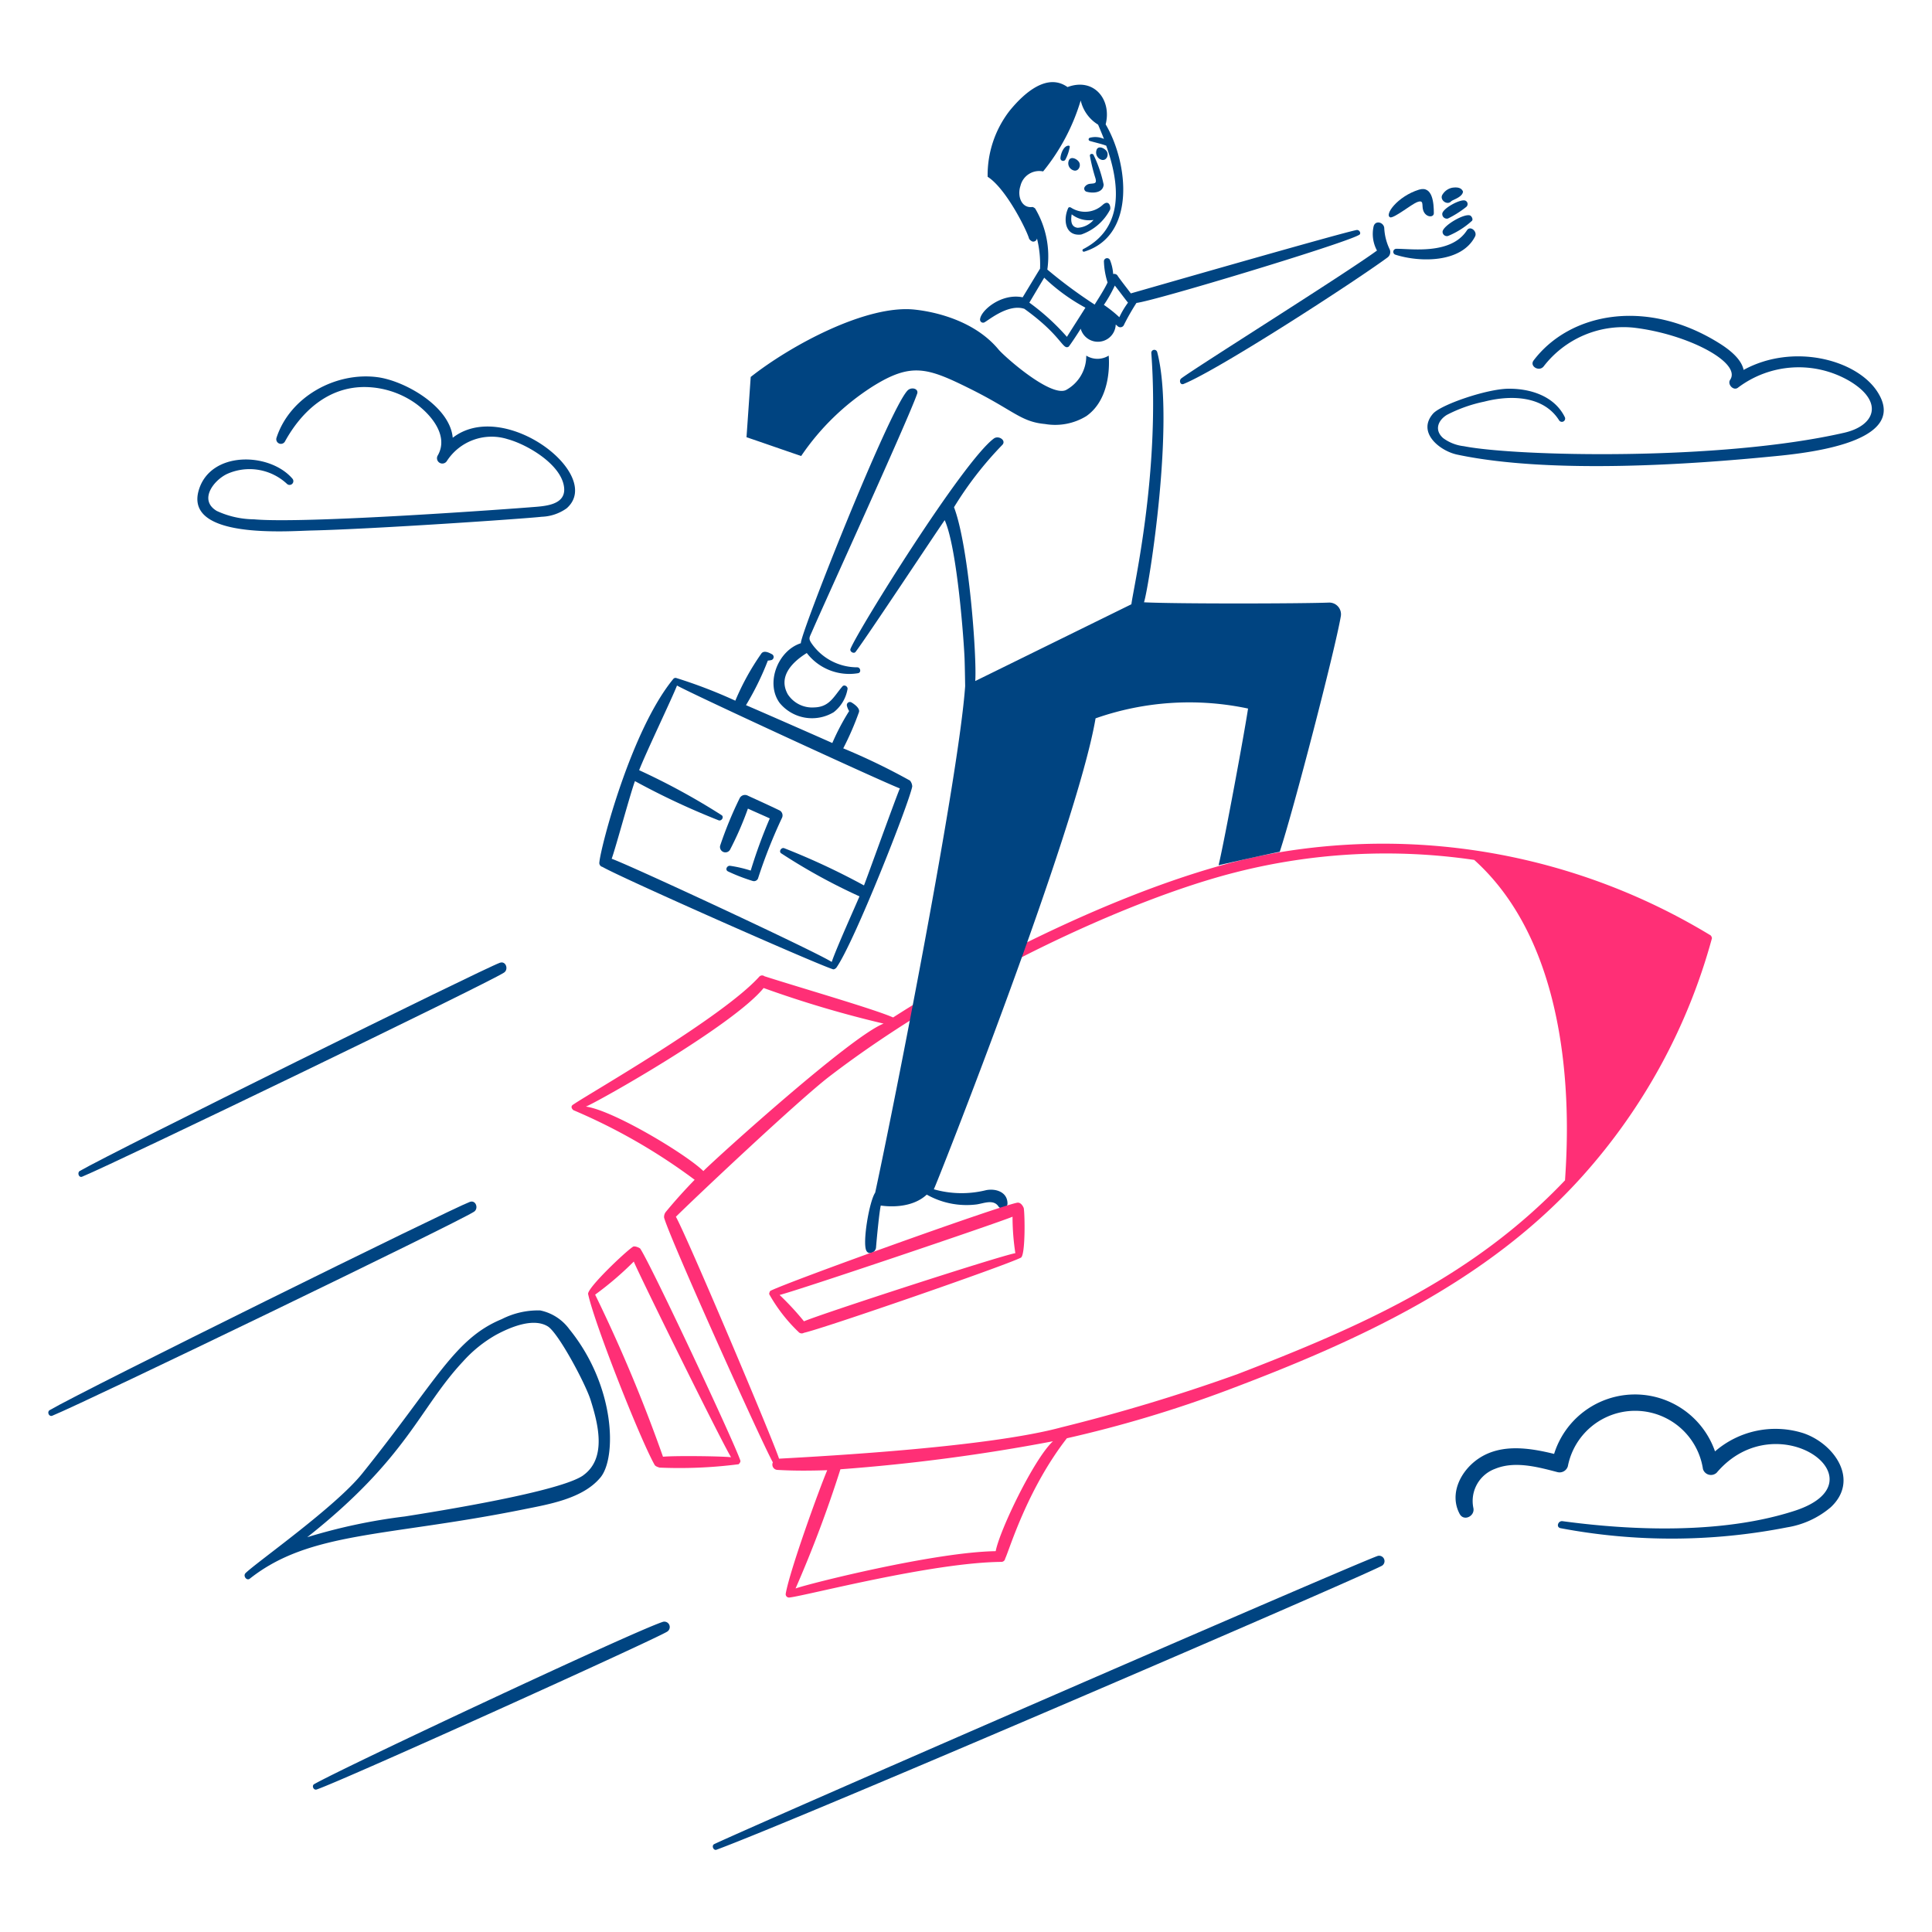 <svg xmlns="http://www.w3.org/2000/svg" viewBox="0 0 200 200" height="200" width="200"><path d="M177.074,96.824a65.254,65.254,0,0,0-45.647-8.416c-12.7,2.382-29.336,10.71-38.972,16.918-1.973-.87-9.605-3.076-13.319-4.266a.4.4,0,0,0-.522.029c-3.8,4.237-17.7,12.159-19.24,13.233-.435.232-.058.58,0,.609a60.351,60.351,0,0,1,12.536,7.2c-1.044,1.074-2.06,2.2-3.018,3.366a.865.865,0,0,0-.145.551c.614,2.221,10.128,23.331,11.26,25.334a.549.549,0,0,0,.493.783c1.711.1,3.424.087,5.136.029-.783,1.828-3.891,10.388-4.3,12.8a.345.345,0,0,0,.407.377c1.714-.187,14.74-3.627,21.938-3.685a.405.405,0,0,0,.377-.348c.406-.813,2.234-7.11,6.384-12.449a126.922,126.922,0,0,0,16.57-4.962c13.52-5.083,27.01-11.236,36.824-22.2a60.725,60.725,0,0,0,13.378-24.579C177.248,97.085,177.132,96.853,177.074,96.824ZM60.651,114.554c1.306-.522,15.264-8.415,18.4-12.275a112.812,112.812,0,0,0,12.42,3.685c-3.337,1.277-17.15,13.755-18.659,15.264C71.04,119.487,63.466,114.931,60.651,114.554Zm42.425,46.023c-6.326.087-19.355,3.367-20.719,3.86A126.056,126.056,0,0,0,87,152.1a194.517,194.517,0,0,0,22-2.9C107.023,151.03,103.454,158.488,103.076,160.577Zm24.9-18.281a185.75,185.75,0,0,1-18.078,5.455c-7.514,2.04-23.97,2.96-29.251,3.25-.667-2.06-9.547-23.04-10.679-25.043,2.322-2.292,12.77-12.128,15.873-14.509C98.9,101.43,116.815,93.1,127.945,90.294a63.022,63.022,0,0,1,24.666-1.276c11.027,9.924,9.663,29.018,9.4,33.168C152.476,132.212,140.91,137.325,127.974,142.3Z" fill="#ff2f76"/><path d="M112.449,36.813a2.2,2.2,0,0,0,2.322,0c.029.319.378,4.383-2.322,6.268a6.178,6.178,0,0,1-4.265.813c-2.525-.231-3.221-1.394-7.777-3.657C96,38.049,94.343,37.5,90.337,40.005a25.485,25.485,0,0,0-7.4,7.2c-1.886-.639-3.772-1.306-5.658-1.944l.435-6.239c4.182-3.3,12.065-7.539,17.034-6.965.7.081,5.709.616,8.618,4.121.579.7,5.317,4.918,6.965,4.208A4.006,4.006,0,0,0,112.449,36.813Z" fill="#004481"/><path d="M137.579,62.379c-2.67.109-15.7.145-19.152-.029.522-1.625,3.242-18.808,1.364-25.914a.311.311,0,0,0-.609.087c.924,12.441-1.829,24.173-2.061,26.03L100.958,70.5c.174-2.554-.667-13.987-2.2-17.992a36.817,36.817,0,0,1,4.991-6.442c.464-.464-.373-1.038-.871-.667C99.655,47.8,88.826,65.221,88.045,67.167c-.117.29.346.55.522.319,1.178-1.547,8.5-12.623,9.228-13.639,1.306,2.9,2,12.681,2.06,14.422.03.9.058,2.757.058,2.757-.667,9.489-7.341,43.325-9.315,52.437-.609.9-1.318,5.1-.928,5.978.242.546.977.2,1.015-.291.07-.9.349-3.8.494-4.352.58.087,3.134.377,4.759-1.132a8.373,8.373,0,0,0,5.165,1.015c.727-.105,1.713-.552,2.234.175a.516.516,0,0,0,.958-.262c0-1.189-1.187-1.582-2.2-1.392a10.5,10.5,0,0,1-5.427-.088c.145-.145,14.8-37.23,16.744-48.751a29.308,29.308,0,0,1,15.786-1.015c-.377,2.524-2.38,13.348-3.047,16.221.987-.232,5.252-1.19,6.326-1.393C133.865,84,138.19,67.352,138.8,63.8A1.211,1.211,0,0,0,137.579,62.379Z" fill="#004481"/><path d="M143.847,25.786a5.723,5.723,0,0,1-.551-2.205c-.076-.582-.924-.812-1.1-.145a3.6,3.6,0,0,0,.349,2.5c-3.193,2.351-18.624,12.012-20.255,13.233-.265.2-.118.722.232.58,3.671-1.487,17.672-10.563,21.1-13.087A.692.692,0,0,0,143.847,25.786Z" fill="#004481"/><path d="M110.621,15.078c-.581.015-.874,1.045-.841,1.364a.278.278,0,0,0,.522.058,4.432,4.432,0,0,0,.435-1.277C110.766,15.165,110.708,15.076,110.621,15.078Z" fill="#004481"/><path d="M111.724,16.819c-.2-.377-.931-.726-1.1-.145a.764.764,0,0,0,.493.958C111.579,17.806,111.927,17.255,111.724,16.819Z" fill="#004481"/><path d="M114.6,15.717c-.2-.377-.958-.726-1.1-.145a.789.789,0,0,0,.493.957C114.481,16.7,114.8,16.152,114.6,15.717Z" fill="#004481"/><path d="M80.732,83.91c-1.1-.534-2.2-1.029-3.308-1.538a.621.621,0,0,0-.842.233,39.854,39.854,0,0,0-2.031,4.933.559.559,0,0,0,1.016.435,33.78,33.78,0,0,0,1.857-4.266c.754.348,1.509.668,2.263,1.016a52.31,52.31,0,0,0-1.973,5.4,13.207,13.207,0,0,0-2.118-.493c-.319-.058-.581.406-.232.58a19.228,19.228,0,0,0,2.553.987.455.455,0,0,0,.581-.348,53.867,53.867,0,0,1,2.437-6.152A.591.591,0,0,0,80.732,83.91Z" fill="#004481"/><path d="M93.935,40.441c-1.981,2.139-11.2,25.478-11.027,26.145-2.379.755-3.7,4.13-2.2,6.181a4.343,4.343,0,0,0,5.6.958,3.871,3.871,0,0,0,1.421-2.351c.092-.288-.321-.553-.522-.319-.911,1.064-1.335,2.14-2.931,2.177a3.009,3.009,0,0,1-2.727-1.364C80.512,70,82.067,68.5,83.518,67.6a5.545,5.545,0,0,0,5.31,2.089c.348-.061.261-.609-.087-.609a5.743,5.743,0,0,1-4.759-2.525c-.309-.471-.179-.582.058-1.131,1.221-2.827,9.953-21.939,10.882-24.608C95.183,40.237,94.34,40,93.935,40.441Z" fill="#004481"/><path d="M94.2,80.805a66.782,66.782,0,0,0-6.907-3.337,30.2,30.2,0,0,0,1.625-3.743c.13-.388-.437-.811-.783-1.016a.32.32,0,0,0-.465.348,1.85,1.85,0,0,0,.233.552,23.934,23.934,0,0,0-1.742,3.308c-1.421-.639-7.37-3.25-8.937-3.918a29.536,29.536,0,0,0,2.263-4.614,2.412,2.412,0,0,0,.377-.058.331.331,0,0,0,.088-.58c-.409-.227-.91-.45-1.161-.058a25.836,25.836,0,0,0-2.67,4.846A51.125,51.125,0,0,0,70,70.185a.294.294,0,0,0-.29.087c-4.382,5.31-7.525,17.412-7.661,18.978a.419.419,0,0,0,.319.493c1.886,1.1,21.88,9.953,23.854,10.592.145.058.348-.145.348-.145,1.857-2.612,7.545-17.063,7.864-18.775A1.009,1.009,0,0,0,94.2,80.805ZM89.438,91.658A72.614,72.614,0,0,0,81.167,87.8c-.291-.084-.556.325-.319.522a60.757,60.757,0,0,0,8.125,4.469c-.377.9-2.408,5.4-2.873,6.79C84.33,98.449,65.091,89.511,63.321,88.9c.464-1.306,1.915-6.7,2.408-8.039a76.905,76.905,0,0,0,8.677,4.063c.291.084.551-.319.319-.522a70.545,70.545,0,0,0-8.56-4.672c.667-1.741,3.453-7.545,3.917-8.764,1.77.987,21.3,9.982,23.07,10.65C92.63,82.866,89.583,91.339,89.438,91.658Z" fill="#004481"/><path d="M76.64,151.2c-.58-1.8-9.192-20.172-10.359-21.938-.058-.087-.58-.317-.755-.2-.832.546-4.772,4.3-4.643,4.9.658,3.085,5.38,15.013,6.878,17.673.114.2.464.261.493.29a48.024,48.024,0,0,0,8.212-.348S76.7,151.35,76.64,151.2Zm-8.009-.406a158.24,158.24,0,0,0-7.022-16.773,33.769,33.769,0,0,0,4-3.424c.61,1.48,9.083,18.659,10.07,20.255C74.667,150.74,69.908,150.682,68.631,150.8Z" fill="#ff2f76"/><path d="M105.978,125.059s-.234-.647-.7-.552c-2.214.455-23.618,8.16-25.508,9.112-.115.059-.145.319-.145.348a16.755,16.755,0,0,0,3.1,3.976.443.443,0,0,0,.494.029c1.915-.406,20.719-6.906,22.46-7.777C106.157,129.961,106.1,125.73,105.978,125.059Zm-22.75,11.723a28.926,28.926,0,0,0-2.525-2.728c1.973-.493,22.431-7.4,24.114-8.1a25.122,25.122,0,0,0,.291,3.773C103.25,130.079,84.882,136.057,83.228,136.782Z" fill="#ff2f76"/><path d="M5.4,146.561c3.685-1.508,41.9-19.97,43.673-21.125.492-.321.2-1.245-.436-1.016-1.8.646-39.947,19.471-43.5,21.561C4.847,146.153,5.052,146.678,5.4,146.561Z" fill="#004481"/><path d="M8.505,121.809c3.68-1.521,41.9-19.971,43.673-21.126.492-.321.2-1.245-.436-1.016-1.8.646-39.929,19.5-43.5,21.561C7.982,121.4,8.156,121.953,8.505,121.809Z" fill="#004481"/><path d="M74.174,191.482c9.016-3.34,66.358-28.045,68.89-29.4a.559.559,0,0,0-.435-1.015c-2.177.725-63.669,27.48-68.687,29.831C73.624,191.051,73.855,191.6,74.174,191.482Z" fill="#004481"/><path d="M32.793,185.243c2.974-1.035,34.763-15.411,36.274-16.337a.559.559,0,0,0-.436-1.016c-2.99.955-33.168,15.119-36.1,16.8C32.242,184.837,32.447,185.364,32.793,185.243Z" fill="#004481"/><path d="M46.867,45.316c-.29-3.25-4.962-5.891-7.777-6.268-4.323-.58-9.1,2.016-10.475,6.3a.48.48,0,0,0,.87.377c1.744-3.175,4.527-5.7,8.329-5.659a9.255,9.255,0,0,1,5.02,1.567c1.661,1.122,3.712,3.435,2.466,5.543a.553.553,0,0,0,.958.551,5.516,5.516,0,0,1,6.3-2.263c2,.548,5.342,2.5,5.8,4.759.437,2.147-2.09,2.176-3.483,2.292S31.66,54.248,26.293,53.76a9.377,9.377,0,0,1-3.859-.87c-1.853-1.111-.376-3.1,1.015-3.8A5.675,5.675,0,0,1,29.717,50.1a.391.391,0,0,0,.552-.552c-2.359-2.745-8.478-2.9-9.692,1.19-1.515,5.106,9.227,4.236,11.694,4.179,6.413-.148,22.259-1.236,23.8-1.422a4.717,4.717,0,0,0,2.583-.871C62.61,49.188,52.21,41.166,46.867,45.316Z" fill="#004481"/><path d="M186.679,148.361a9.556,9.556,0,0,0-9.141,1.886,8.771,8.771,0,0,0-16.657.261c-2.582-.638-5.517-1.08-7.835.493-1.831,1.243-3.053,3.631-1.944,5.717.433.814,1.6.23,1.422-.609a3.548,3.548,0,0,1,2.263-4.063c2.036-.832,4.414-.183,6.443.348a.89.89,0,0,0,1.073-.609,7.1,7.1,0,0,1,13.987.29.866.866,0,0,0,1.422.377c6.233-7.342,17.5.889,8.067,3.947-8.9,2.887-19.9,1.622-24.027,1.073-.464-.061-.7.63-.2.726A61.87,61.87,0,0,0,185,158.111a9.223,9.223,0,0,0,4.527-2.089C192.521,153.217,189.9,149.45,186.679,148.361Z" fill="#004481"/><path d="M151.45,19.837c-.174-.464-.7-.462-1.1-.406a1.531,1.531,0,0,0-1.016.7c-.367.529.464,1.189.9.7C150.377,20.679,151.392,20.418,151.45,19.837Z" fill="#004481"/><path d="M151.682,20.766c-.494-.2-2.408.842-2.379,1.393a.474.474,0,0,0,.58.464,10.353,10.353,0,0,0,1.886-1.19A.384.384,0,0,0,151.682,20.766Z" fill="#004481"/><path d="M152.234,22.333c-.523-.348-2.859,1.016-2.9,1.654a.446.446,0,0,0,.58.435,8.451,8.451,0,0,0,2.467-1.567C152.5,22.71,152.379,22.449,152.234,22.333Z" fill="#004481"/><path d="M144.457,26.367c2.488.8,6.836.879,8.241-1.887.264-.52-.5-1.166-.841-.638-1.666,2.586-5.861,1.886-7.342,1.915A.312.312,0,0,0,144.457,26.367Z" fill="#004481"/><path d="M143.934,22.507c.465.029,2.174-1.341,2.728-1.567.809-.329.486.322.668.842.264.76,1.1.76,1.1.29,0-1.016-.117-2.877-1.538-2.438C144.665,20.324,143.246,22.278,143.934,22.507Z" fill="#004481"/><path d="M112.827,16.123a18.212,18.212,0,0,0,.58,2.351c.144.551-.115.5-.551.551a.752.752,0,0,0-.581.348.34.34,0,0,0,.174.464c.668.2,1.743.146,1.8-.725a13.13,13.13,0,0,0-1.044-3.076C113.115,15.863,112.8,15.919,112.827,16.123Z" fill="#004481"/><path d="M114.161,21.2a2.683,2.683,0,0,1-3.25.319c-.116-.087-.29-.116-.348.059-.522,1.189-.29,2.9,1.364,2.7a5.339,5.339,0,0,0,2.989-2.582C115.009,21.435,114.823,20.614,114.161,21.2Zm-2.611,2.38c-.728-.1-.7-.813-.61-1.393a2.936,2.936,0,0,0,2.264.58A2.341,2.341,0,0,1,111.55,23.581Z" fill="#004481"/><path d="M58.939,137.6a4.981,4.981,0,0,0-3.018-1.945,8.272,8.272,0,0,0-3.975.9c-4.93,2.031-6.773,6.431-14.452,15.989-2.778,3.459-10.9,9.155-12.071,10.3-.294.286.111.836.435.58C32.086,158.5,40,159.112,54.18,156.254c2.611-.527,6.152-1.1,7.98-3.308C63.843,150.914,63.734,143.509,58.939,137.6Zm1.451,15.118c-2.357,1.7-15.177,3.744-18.485,4.266a58.478,58.478,0,0,0-10.1,2.148c10.411-8.232,11.6-13.36,16.134-18.2a13.561,13.561,0,0,1,3.424-2.757c1.453-.78,3.827-1.793,5.34-.87,1.1.671,3.915,5.949,4.439,7.631C61.9,147.346,62.85,150.935,60.39,152.713Z" fill="#004481"/><path d="M140.423,23.813c-1.8.353-23.331,6.558-23.36,6.558-.435-.58-.9-1.161-1.335-1.77a.415.415,0,0,0-.493-.232,4.685,4.685,0,0,0-.319-1.422.329.329,0,0,0-.639.087,7.875,7.875,0,0,0,.378,2.205c-.349.784-1.335,2.264-1.335,2.293a49.367,49.367,0,0,1-4.9-3.627,9.7,9.7,0,0,0-1.248-6.3c-.029-.059-.261-.2-.319-.175-1.111.139-1.566-1.134-1.219-2.176a2,2,0,0,1,2.35-1.509,21.217,21.217,0,0,0,3.889-7.342,3.983,3.983,0,0,0,1.8,2.5q.3.7.609,1.48a2.166,2.166,0,0,0-1.479-.116.171.171,0,0,0,0,.319c.58.174,1.16.29,1.712.493,1.392,3.918,1.915,8.5-2.38,10.708a.143.143,0,0,0,.116.261c5.421-1.681,4.527-9.257,2.206-13.174.648-2.547-1.2-4.888-3.947-3.86-2.062-1.472-4.409.5-6.007,2.467a10.879,10.879,0,0,0-2.263,6.819c1.886,1.19,4.033,5.485,4.294,6.414a.715.715,0,0,0,.349.29.391.391,0,0,0,.464-.32,11.072,11.072,0,0,1,.319,3.134c-.029.03-1.219,2-1.8,2.96-2.234-.464-4.411,1.422-4.411,2.322a.313.313,0,0,0,.406.29c.262-.058,2.438-2,4.179-1.422,3.9,2.8,3.956,4.3,4.585,3.918.058-.029.9-1.277,1.248-1.858a1.848,1.848,0,0,0,3.627-.435c.058.058.145.116.2.174a.408.408,0,0,0,.668-.174,24.441,24.441,0,0,1,1.277-2.234c1.857-.2,21.357-6.094,23.011-7.023C140.975,24.219,140.742,23.751,140.423,23.813ZM110.447,34.869a23.691,23.691,0,0,0-3.888-3.54s1.015-1.712,1.538-2.583a19.544,19.544,0,0,0,4.265,3.105C111.724,32.867,111.085,33.853,110.447,34.869Zm5.426-2.031a13.211,13.211,0,0,0-1.6-1.277,13.6,13.6,0,0,0,1.132-2c.464.58.9,1.189,1.364,1.77A9.036,9.036,0,0,0,115.873,32.838Z" fill="#004481"/><path d="M194.311,40.5c-2.192-3.31-8.73-4.991-13.813-2.206-.232-1.132-1.452-2.088-2.467-2.728-7.527-4.742-15.5-3.22-19.268,1.742-.463.61.582,1.219,1.045.609a10.423,10.423,0,0,1,9.286-4c5.6.649,11.217,3.609,10.011,5.4-.315.467.343,1.183.812.812a10.436,10.436,0,0,1,11.521-.7c3.654,2.168,2.658,4.641-.523,5.368-12.936,2.958-34.062,2.442-39.378,1.393a4.426,4.426,0,0,1-2.147-.841c-.953-.847-.5-1.865.406-2.409a14.967,14.967,0,0,1,3.86-1.364c2.671-.69,6.117-.653,7.748,1.945a.339.339,0,0,0,.58-.349c-1.074-2.176-3.569-2.96-5.862-2.931-2.234.029-6.967,1.652-7.777,2.583-1.688,1.94.7,3.855,2.5,4.237,9.871,2.094,24.982.929,32.181.232C185.836,47.017,198.013,46.088,194.311,40.5Z" fill="#004481"/></svg>